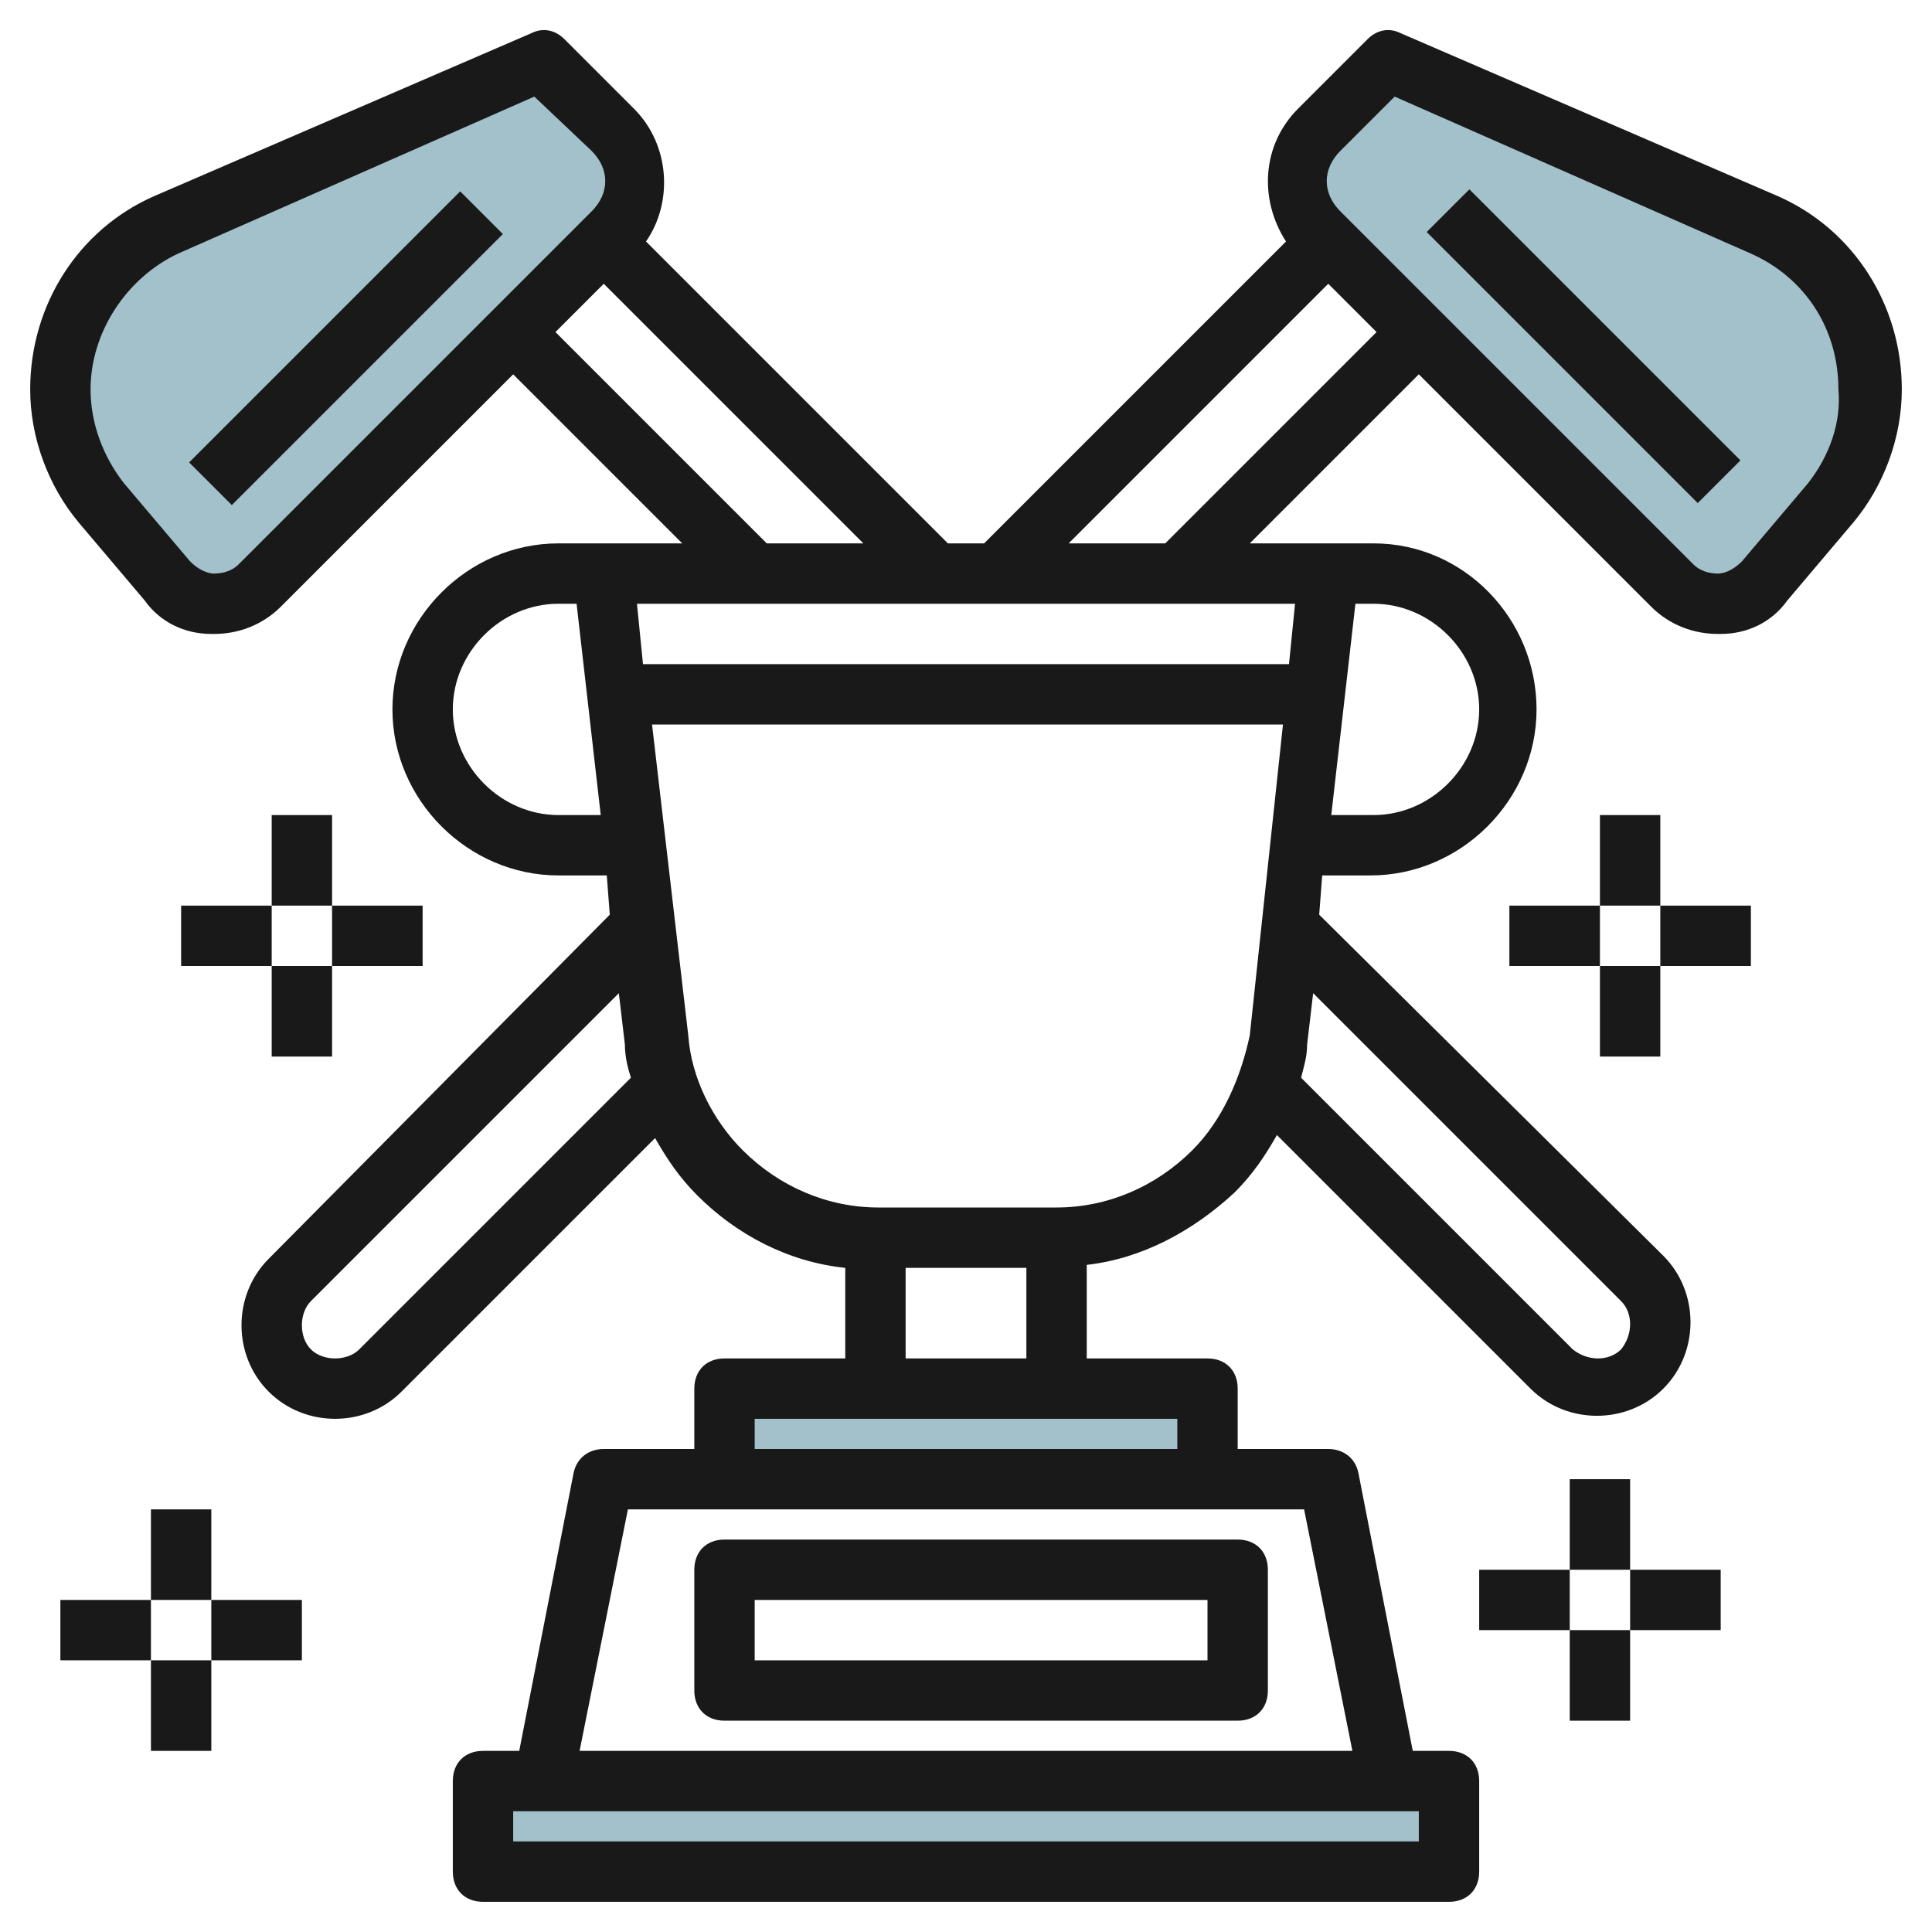 <svg id="Artboard_01" enable-background="new 0 0 64 64" height="512" viewBox="0 0 64 64" width="512" xmlns="http://www.w3.org/2000/svg"><g fill="#a3c1ca"><path d="m20 8 .3-.3c.9-.9.9-2.5 0-3.4l-2.3-2.3-12.5 5.5c-2.1.9-3.5 3-3.5 5.4 0 1.4.5 2.7 1.4 3.8l2.2 2.6c.8.9 2.2 1 3.1.1z"/><path d="m44 8-.3-.3c-.9-.9-.9-2.5 0-3.4l2.3-2.3 12.5 5.5c2.1.9 3.5 3.1 3.5 5.4 0 1.4-.5 2.7-1.4 3.8l-2.2 2.6c-.8.9-2.2 1-3.1.1z"/><path d="m16 59h32v3h-32z"/><path d="m24 46h16v3h-16z"/></g><g fill="#191919"><path d="m24 57h17c.6 0 1-.4 1-1v-4c0-.6-.4-1-1-1h-17c-.6 0-1 .4-1 1v4c0 .6.4 1 1 1zm1-4h15v2h-15z"/><path d="m58.9 6.5-12.5-5.4c-.4-.2-.8-.1-1.1.2l-2.3 2.3c-1.2 1.2-1.3 3-.4 4.4l-10 10h-1.2l-10-10c.9-1.3.8-3.2-.4-4.4l-2.3-2.3c-.3-.3-.7-.4-1.1-.2l-12.5 5.4c-2.5 1.1-4.1 3.6-4.1 6.4 0 1.6.6 3.2 1.6 4.4l2.2 2.6c.5.7 1.3 1.1 2.2 1.1h.1c.8 0 1.6-.3 2.2-.9l7.7-7.7 5.6 5.6h-2.6-1.5c-3 0-5.5 2.5-5.5 5.5s2.5 5.5 5.5 5.5h1.6l.1 1.3-11.3 11.4c-.6.6-.9 1.4-.9 2.2s.3 1.6.9 2.2 1.4.9 2.2.9 1.6-.3 2.2-.9l8.4-8.4c.4.7.8 1.3 1.4 1.9 1.3 1.3 3 2.2 4.9 2.4v3h-4c-.6 0-1 .4-1 1v2h-3c-.5 0-.9.3-1 .8l-1.8 9.2h-1.2c-.6 0-1 .4-1 1v3c0 .6.4 1 1 1h32c.6 0 1-.4 1-1v-3c0-.6-.4-1-1-1h-1.2l-1.8-9.2c-.1-.5-.5-.8-1-.8h-3v-2c0-.6-.4-1-1-1h-4v-3.1c1.8-.2 3.5-1.1 4.9-2.4.6-.6 1-1.2 1.4-1.9l8.4 8.4c.6.6 1.4.9 2.2.9s1.6-.3 2.2-.9c1.2-1.2 1.2-3.2 0-4.4l-11.4-11.3.1-1.3h1.6c3 0 5.5-2.5 5.5-5.5s-2.4-5.5-5.4-5.5h-1.5-2.6l5.6-5.6 7.7 7.7c.6.6 1.4.9 2.2.9h.1c.9 0 1.7-.4 2.2-1.1l2.2-2.6c1-1.2 1.6-2.8 1.6-4.4 0-2.8-1.6-5.3-4.1-6.4zm-51 12.2c-.2.2-.5.3-.8.3s-.6-.2-.8-.4l-2.2-2.6c-.7-.9-1.1-2-1.1-3.1 0-1.9 1.2-3.7 2.9-4.5l11.8-5.2 1.9 1.8c.6.6.6 1.4 0 2l-.3.3-3 3zm10.5-7.7 1.6-1.6 8.6 8.6h-3.2zm.1 16c-1.9 0-3.5-1.6-3.5-3.5s1.6-3.5 3.5-3.5h.6l.8 7zm-6.6 17.7c-.4.4-1.2.4-1.6 0-.2-.2-.3-.5-.3-.8s.1-.6.3-.8l10.2-10.2.2 1.7c0 .4.1.8.2 1.1zm35.1 16.3h-30v-1h30zm-2.2-3h-25.6l1.6-8h22.4zm-5.8-10h-14v-1h14zm-9-3v-3h4v3zm9.5-6.9c-1.2 1.2-2.8 1.9-4.5 1.9h-5.9c-1.7 0-3.3-.7-4.5-1.9-1-1-1.7-2.4-1.8-3.8l-1.2-10.3h20.9l-1.1 10.3c-.3 1.4-.9 2.8-1.9 3.8zm14.2 5c.4.4.4 1.1 0 1.6-.4.4-1.1.4-1.6 0l-9-9c.1-.4.2-.7.2-1.1l.2-1.7zm-4.7-19.6c0 1.9-1.6 3.5-3.5 3.5h-1.4l.8-7h.6c1.9 0 3.5 1.6 3.5 3.5zm-6.3-1.5h-21.4l-.2-2h21.8zm-4.1-4h-3.2l8.6-8.6 1.6 1.6zm21.3-2-2.2 2.6c-.2.2-.5.4-.8.4s-.6-.1-.8-.3l-8.4-8.4-3-3-.3-.3c-.6-.6-.6-1.4 0-2l1.8-1.8 11.8 5.2c1.8.8 2.9 2.5 2.9 4.5.1 1.1-.3 2.2-1 3.1z"/><path d="m51.5 5.1h2v12.7h-2z" transform="matrix(.707 -.707 .707 .707 7.245 40.491)"/><path d="m5.1 10.5h12.7v2h-12.7z" transform="matrix(.707 -.707 .707 .707 -4.764 11.5)"/><path d="m52 49h2v3h-2z"/><path d="m52 54h2v3h-2z"/><path d="m54 52h3v2h-3z"/><path d="m49 52h3v2h-3z"/><path d="m53 27h2v3h-2z"/><path d="m53 32h2v3h-2z"/><path d="m55 30h3v2h-3z"/><path d="m50 30h3v2h-3z"/><path d="m9 27h2v3h-2z"/><path d="m9 32h2v3h-2z"/><path d="m11 30h3v2h-3z"/><path d="m6 30h3v2h-3z"/><path d="m5 50h2v3h-2z"/><path d="m5 55h2v3h-2z"/><path d="m7 53h3v2h-3z"/><path d="m2 53h3v2h-3z"/></g></svg>